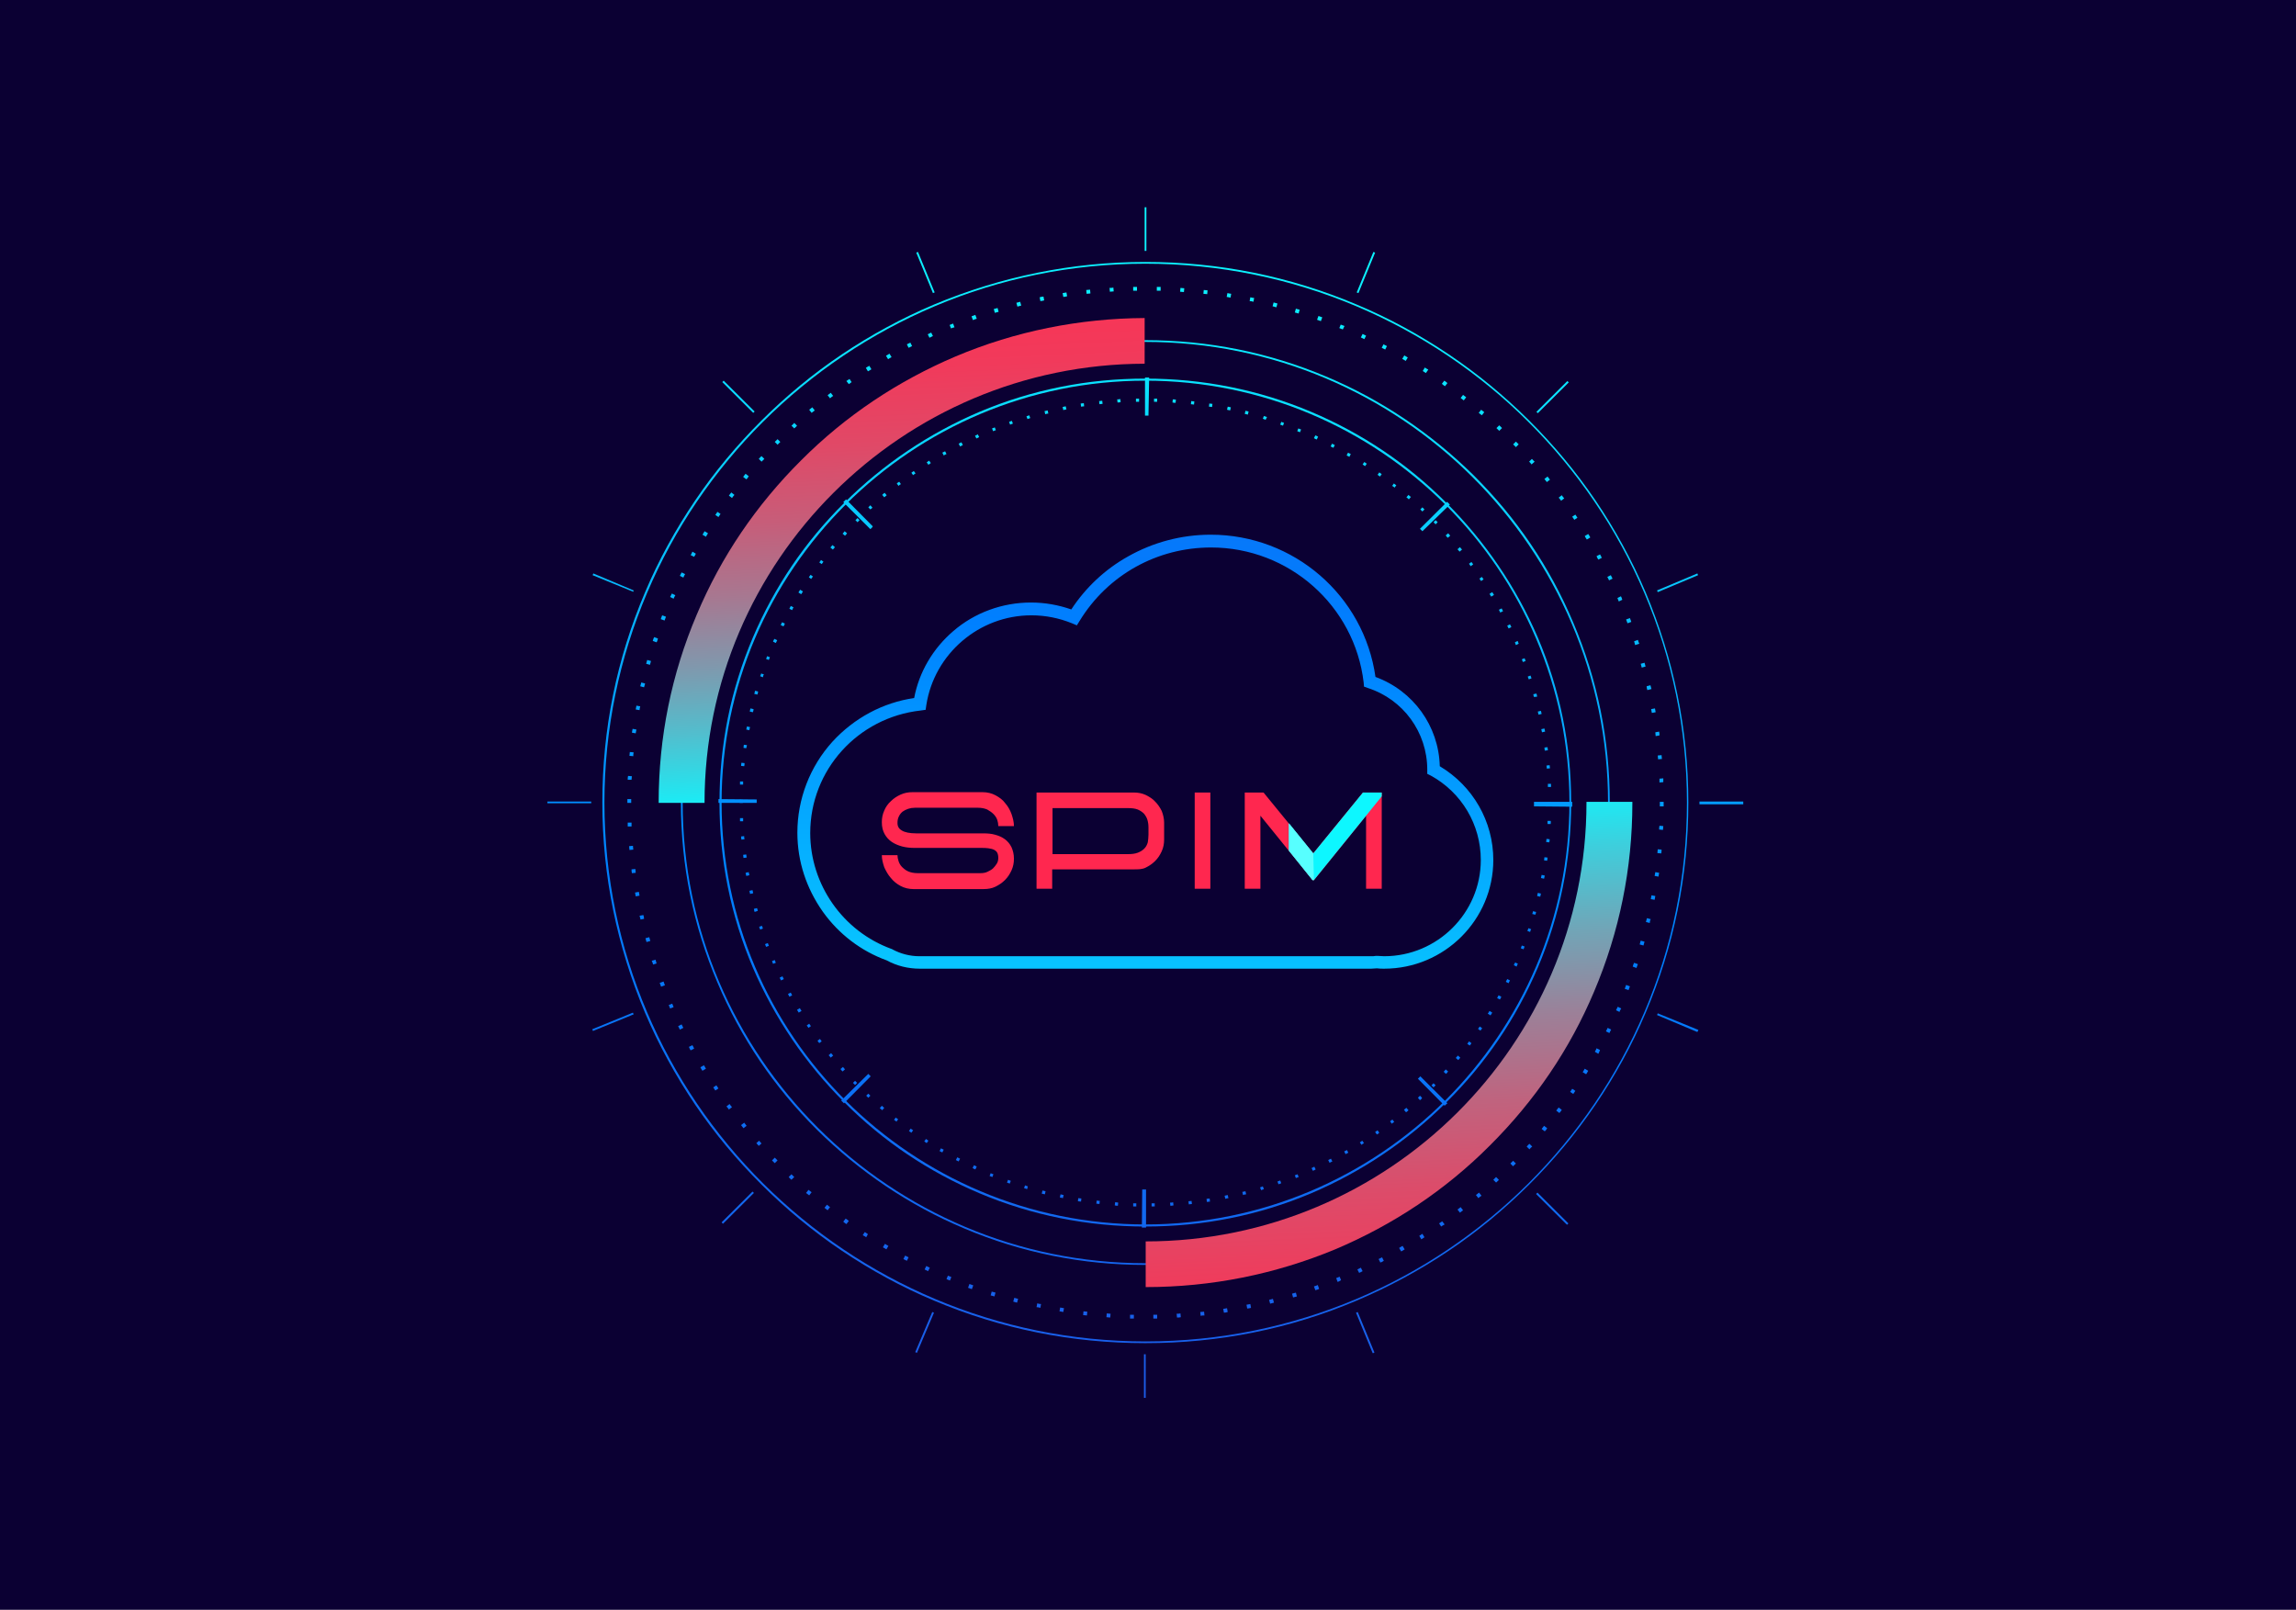 <svg width="432" height="303" viewBox="0 0 432 303" fill="none" xmlns="http://www.w3.org/2000/svg">
<rect width="432" height="302.88" fill="#0B0033"/>
<path d="M260.435 182.256C259.977 182.256 259.519 182.256 259.061 182.191C258.734 182.191 258.342 182.256 258.015 182.256H173.051C170.892 182.256 168.734 181.735 166.837 180.693C161.997 178.935 157.811 175.744 154.802 171.512C151.728 167.149 150.028 162.07 150.028 156.665C150.028 150.349 152.382 144.228 156.634 139.54C160.689 135.112 166.118 132.181 172.004 131.335C172.92 126.451 175.536 122.023 179.33 118.767C183.385 115.251 188.618 113.363 193.981 113.363C196.597 113.363 199.148 113.819 201.568 114.665C204.25 110.563 207.913 107.112 212.23 104.702C216.939 102.033 222.302 100.6 227.797 100.6C243.429 100.6 256.641 112.06 258.799 127.363C265.929 129.967 270.703 136.609 270.9 144.163C277.113 147.874 280.972 154.516 280.972 161.809C280.972 173.074 271.75 182.256 260.435 182.256ZM259.061 179.846H259.126C259.584 179.846 259.977 179.912 260.435 179.912C270.442 179.912 278.618 171.772 278.618 161.809C278.618 155.167 275.02 149.112 269.199 145.921L268.545 145.595V144.814C268.545 137.781 264.032 131.595 257.36 129.446L256.641 129.186L256.576 128.405C254.875 113.949 242.513 103.009 227.862 103.009C217.724 103.009 208.436 108.153 203.138 116.814L202.615 117.66L201.699 117.27C199.279 116.293 196.728 115.772 194.046 115.772C184.235 115.772 175.798 123 174.294 132.637L174.163 133.549L173.247 133.679C161.408 134.981 152.448 144.879 152.448 156.73C152.448 166.433 158.596 175.223 167.753 178.544H167.818L167.884 178.609C169.453 179.456 171.219 179.912 172.985 179.912H257.949C258.276 179.912 258.603 179.912 258.865 179.846H259.061Z" fill="url(#paint0_linear_4_3)"/>
<path d="M215.5 252.712C201.699 252.712 188.356 250.042 175.733 244.702C169.65 242.163 163.828 238.972 158.4 235.326C152.971 231.679 147.935 227.512 143.291 222.888C138.647 218.265 134.461 213.251 130.798 207.847C127.135 202.442 123.93 196.581 121.379 190.591C116.081 178.023 113.334 164.74 113.334 151C113.334 137.261 116.016 123.977 121.379 111.409C123.93 105.354 127.135 99.558 130.798 94.154C134.461 88.749 138.647 83.735 143.291 79.112C147.935 74.488 152.971 70.321 158.4 66.674C163.828 63.028 169.715 59.837 175.733 57.298C188.356 52.023 201.699 49.288 215.5 49.288C229.301 49.288 242.644 51.958 255.267 57.298C261.35 59.837 267.172 63.028 272.6 66.674C278.029 70.321 283.065 74.488 287.709 79.112C292.353 83.735 296.539 88.749 300.202 94.154C303.865 99.558 307.07 105.419 309.621 111.409C314.919 123.977 317.666 137.261 317.666 151C317.666 164.74 314.984 178.023 309.621 190.591C307.07 196.647 303.865 202.442 300.202 207.847C296.539 213.251 292.353 218.265 287.709 222.888C283.065 227.512 278.029 231.679 272.6 235.326C267.172 238.972 261.285 242.163 255.267 244.702C242.709 250.042 229.301 252.712 215.5 252.712ZM215.5 49.614C159.381 49.614 113.727 95.13 113.727 151C113.727 206.87 159.381 252.386 215.565 252.386C271.75 252.386 317.404 206.935 317.404 151C317.404 95.065 271.685 49.614 215.5 49.614Z" fill="url(#paint1_linear_4_3)"/>
<path d="M215.5 237.995C203.727 237.995 192.28 235.716 181.488 231.158C171.089 226.795 161.735 220.479 153.69 212.535C145.645 204.526 139.366 195.279 134.984 184.86C130.406 174.116 128.116 162.721 128.116 151C128.116 139.279 130.406 127.884 134.984 117.14C139.366 106.786 145.711 97.474 153.69 89.465C161.735 81.456 171.023 75.205 181.488 70.842C192.28 66.284 203.727 64.005 215.5 64.005C227.273 64.005 238.719 66.284 249.512 70.842C259.911 75.205 269.264 81.521 277.31 89.465C285.355 97.474 291.634 106.721 296.016 117.14C300.594 127.884 302.884 139.279 302.884 151C302.884 162.721 300.594 174.116 296.016 184.86C291.634 195.214 285.289 204.526 277.31 212.535C269.264 220.544 259.977 226.795 249.512 231.158C238.785 235.651 227.339 237.995 215.5 237.995ZM215.5 64.33C167.491 64.33 128.443 103.205 128.443 151C128.443 198.795 167.491 237.67 215.5 237.67C263.509 237.67 302.557 198.795 302.557 151C302.557 103.205 263.509 64.33 215.5 64.33Z" fill="url(#paint2_linear_4_3)"/>
<path d="M215.5 230.767C204.708 230.767 194.177 228.684 184.301 224.516C174.751 220.479 166.183 214.749 158.858 207.391C151.532 200.098 145.711 191.502 141.656 182.06C137.469 172.228 135.376 161.809 135.376 151C135.376 140.191 137.469 129.772 141.656 119.94C145.711 110.433 151.467 101.902 158.858 94.609C166.183 87.316 174.817 81.521 184.301 77.484C194.177 73.316 204.642 71.233 215.5 71.233C226.292 71.233 236.823 73.316 246.699 77.484C256.249 81.521 264.817 87.251 272.142 94.609C279.468 101.902 285.289 110.498 289.344 119.94C293.53 129.772 295.624 140.191 295.624 151C295.624 161.809 293.53 172.228 289.344 182.06C285.289 191.567 279.533 200.098 272.142 207.391C264.817 214.684 256.183 220.479 246.699 224.516C236.823 228.684 226.358 230.767 215.5 230.767ZM215.5 71.623C171.546 71.623 135.769 107.242 135.769 151C135.769 194.758 171.546 230.377 215.5 230.377C259.453 230.377 295.296 194.758 295.296 151C295.296 107.242 259.519 71.623 215.5 71.623Z" fill="url(#paint3_linear_4_3)"/>
<path d="M215.565 242.163V233.567C261.285 233.567 298.501 196.516 298.501 151V150.87H307.135V151.065C307.135 163.372 304.715 175.288 299.94 186.553C295.362 197.428 288.756 207.13 280.318 215.53C271.946 223.93 262.135 230.442 251.212 235.065C239.897 239.753 227.927 242.163 215.565 242.163ZM123.93 151.065V151C123.93 138.693 126.35 126.777 131.125 115.577C135.703 104.702 142.31 95 150.747 86.6C159.119 78.2 168.93 71.688 179.788 67.065C191.038 62.312 203.073 59.902 215.369 59.837V68.433C169.715 68.498 132.564 105.549 132.564 151V151.065H123.93Z" fill="url(#paint4_linear_4_3)"/>
<path d="M215.565 263H215.238V254.795H215.565V263ZM258.276 254.6L255.137 246.981C255.267 246.916 255.333 246.916 255.464 246.851L258.603 254.47C258.538 254.535 258.407 254.6 258.276 254.6ZM172.528 254.535C172.397 254.47 172.331 254.47 172.201 254.405L175.406 246.851C175.536 246.916 175.602 246.916 175.733 246.981L172.528 254.535ZM294.839 230.442L289.017 224.646C289.083 224.581 289.148 224.516 289.279 224.386L295.1 230.181C295.035 230.247 294.904 230.377 294.839 230.442ZM136.031 230.247L135.769 229.986L141.59 224.191L141.852 224.451L136.031 230.247ZM319.366 194.172L311.779 190.981C311.844 190.851 311.844 190.786 311.91 190.656L319.562 193.781C319.432 193.977 319.432 194.107 319.366 194.172ZM111.568 193.977C111.503 193.847 111.503 193.781 111.437 193.651L119.09 190.526C119.156 190.656 119.156 190.721 119.221 190.851L111.568 193.977ZM328 151.326H319.759C319.759 151.195 319.759 151.13 319.759 151V150.805H328V151C328 151.13 328 151.26 328 151.326ZM103 151.13V151.065V150.805H111.241V151.065V151.13H103ZM311.91 111.409C311.844 111.279 311.844 111.214 311.779 111.084L319.366 107.893C319.432 108.023 319.432 108.088 319.497 108.219L311.91 111.409ZM119.156 111.344L111.503 108.219C111.568 108.088 111.568 108.023 111.634 107.893L119.221 111.084L119.156 111.344ZM289.344 77.744C289.279 77.679 289.214 77.614 289.083 77.484L294.904 71.688C294.969 71.754 295.1 71.884 295.166 71.949L289.344 77.744ZM141.721 77.679L135.9 71.884C135.965 71.819 136.096 71.688 136.161 71.623L141.983 77.419C141.917 77.549 141.786 77.614 141.721 77.679ZM255.594 55.149C255.464 55.084 255.398 55.084 255.267 55.019L258.407 47.4C258.538 47.465 258.603 47.465 258.734 47.53L255.594 55.149ZM175.536 55.149L172.397 47.53C172.528 47.465 172.593 47.465 172.724 47.4L175.863 55.019C175.733 55.084 175.602 55.084 175.536 55.149ZM215.696 47.205H215.5H215.369V39H215.5H215.696V47.205Z" fill="url(#paint5_linear_4_3)"/>
<path d="M217.004 248.088V247.372C217.266 247.372 217.462 247.372 217.724 247.372V248.088C217.528 248.088 217.266 248.088 217.004 248.088ZM213.342 248.088C213.08 248.088 212.818 248.088 212.622 248.088V247.372C212.884 247.372 213.08 247.372 213.342 247.372V248.088ZM221.452 247.893L221.387 247.177C221.648 247.177 221.844 247.177 222.106 247.112L222.171 247.828C221.975 247.893 221.714 247.893 221.452 247.893ZM208.894 247.893C208.632 247.893 208.371 247.828 208.174 247.828L208.24 247.112C208.501 247.112 208.698 247.177 208.959 247.177L208.894 247.893ZM225.9 247.567L225.834 246.851C226.096 246.851 226.292 246.786 226.554 246.786L226.619 247.502C226.358 247.502 226.161 247.502 225.9 247.567ZM204.512 247.502C204.25 247.502 204.054 247.437 203.792 247.437L203.858 246.721C204.119 246.721 204.315 246.786 204.577 246.786L204.512 247.502ZM230.282 246.981L230.151 246.265C230.413 246.2 230.609 246.2 230.871 246.135L231.001 246.851C230.805 246.916 230.544 246.981 230.282 246.981ZM200.064 246.851C199.802 246.786 199.606 246.786 199.344 246.721L199.475 246.005C199.737 246.07 199.933 246.07 200.195 246.135L200.064 246.851ZM234.664 246.2L234.533 245.484C234.795 245.419 234.991 245.419 235.253 245.353L235.384 246.07C235.122 246.135 234.926 246.2 234.664 246.2ZM195.747 246.07C195.485 246.005 195.289 245.939 195.028 245.939L195.158 245.223C195.42 245.288 195.616 245.353 195.878 245.353L195.747 246.07ZM238.981 245.288L238.785 244.572C239.047 244.507 239.243 244.442 239.504 244.377L239.701 245.093C239.504 245.158 239.243 245.223 238.981 245.288ZM191.365 245.093C191.103 245.028 190.907 244.963 190.645 244.898L190.842 244.181C191.103 244.246 191.299 244.312 191.561 244.377L191.365 245.093ZM243.298 244.116L243.102 243.4C243.363 243.335 243.56 243.27 243.821 243.205L244.017 243.921C243.756 243.986 243.494 244.051 243.298 244.116ZM187.113 243.921C186.852 243.856 186.655 243.791 186.394 243.726L186.59 243.009C186.852 243.074 187.048 243.139 187.31 243.205L187.113 243.921ZM247.484 242.749L247.222 242.033C247.484 241.967 247.68 241.902 247.942 241.772L248.203 242.488C248.007 242.619 247.746 242.684 247.484 242.749ZM182.862 242.553C182.6 242.488 182.404 242.358 182.142 242.293L182.404 241.577C182.666 241.642 182.862 241.772 183.124 241.837L182.862 242.553ZM251.67 241.186L251.408 240.47C251.605 240.405 251.866 240.274 252.062 240.209L252.324 240.86C252.128 240.991 251.932 241.121 251.67 241.186ZM178.741 240.926C178.48 240.86 178.283 240.73 178.087 240.665L178.349 240.014C178.545 240.079 178.807 240.209 179.003 240.274L178.741 240.926ZM255.725 239.493L255.398 238.842C255.594 238.712 255.856 238.646 256.052 238.516L256.379 239.167C256.183 239.298 255.987 239.363 255.725 239.493ZM174.621 239.167C174.424 239.037 174.163 238.972 173.967 238.842L174.294 238.191C174.49 238.321 174.751 238.386 174.948 238.516L174.621 239.167ZM259.715 237.539L259.388 236.888C259.584 236.758 259.846 236.693 260.042 236.563L260.369 237.214C260.173 237.344 259.977 237.474 259.715 237.539ZM170.631 237.214C170.435 237.084 170.173 237.019 169.977 236.888L170.304 236.237C170.5 236.367 170.762 236.433 170.958 236.563L170.631 237.214ZM263.64 235.456L263.247 234.805C263.443 234.674 263.639 234.544 263.901 234.414L264.294 235.065C264.032 235.26 263.836 235.326 263.64 235.456ZM166.772 235.065C166.576 234.935 166.314 234.805 166.118 234.674L166.51 234.023C166.706 234.153 166.903 234.284 167.164 234.414L166.772 235.065ZM267.433 233.177L267.041 232.526C267.237 232.395 267.433 232.265 267.629 232.135L268.022 232.786C267.826 232.916 267.629 233.046 267.433 233.177ZM162.978 232.786C162.782 232.656 162.586 232.526 162.324 232.395L162.717 231.809C162.913 231.939 163.109 232.07 163.305 232.2L162.978 232.786ZM271.161 230.767L270.769 230.181C270.965 230.051 271.161 229.921 271.358 229.791L271.815 230.377C271.554 230.507 271.358 230.637 271.161 230.767ZM159.25 230.312C159.054 230.181 158.858 230.051 158.661 229.856L159.119 229.27C159.315 229.4 159.512 229.53 159.708 229.726L159.25 230.312ZM274.693 228.163L274.235 227.577C274.432 227.446 274.628 227.251 274.824 227.121L275.282 227.707C275.086 227.837 274.889 228.033 274.693 228.163ZM155.718 227.707C155.522 227.577 155.326 227.381 155.129 227.251L155.587 226.665C155.783 226.795 155.98 226.991 156.176 227.121L155.718 227.707ZM278.16 225.428L277.702 224.842C277.898 224.712 278.094 224.516 278.291 224.386L278.749 224.972C278.552 225.102 278.356 225.232 278.16 225.428ZM152.251 224.907C152.055 224.777 151.859 224.581 151.663 224.451L152.121 223.865C152.317 223.995 152.513 224.191 152.709 224.321L152.251 224.907ZM281.496 222.498L280.972 221.977C281.169 221.781 281.299 221.651 281.496 221.456L282.019 221.977C281.888 222.172 281.692 222.302 281.496 222.498ZM148.916 221.977C148.719 221.781 148.523 221.651 148.392 221.456L148.916 220.935C149.112 221.13 149.243 221.26 149.439 221.456L148.916 221.977ZM284.701 219.437L284.177 218.916C284.374 218.721 284.504 218.591 284.701 218.395L285.224 218.916C285.028 219.046 284.897 219.242 284.701 219.437ZM145.776 218.851C145.58 218.656 145.449 218.526 145.253 218.33L145.776 217.809C145.972 218.005 146.103 218.135 146.299 218.33L145.776 218.851ZM287.775 216.246L287.251 215.726C287.448 215.53 287.578 215.335 287.775 215.205L288.298 215.726C288.102 215.856 287.905 216.051 287.775 216.246ZM142.767 215.595C142.571 215.4 142.44 215.205 142.31 215.074L142.833 214.619C142.964 214.814 143.16 215.009 143.291 215.139L142.767 215.595ZM290.653 212.86L290.064 212.405C290.195 212.209 290.391 212.014 290.522 211.819L291.11 212.274C290.98 212.535 290.849 212.665 290.653 212.86ZM139.89 212.274C139.759 212.079 139.562 211.884 139.432 211.688L140.02 211.232C140.151 211.428 140.347 211.623 140.478 211.819L139.89 212.274ZM293.4 209.409L292.811 208.953C292.942 208.758 293.138 208.563 293.269 208.367L293.858 208.823C293.727 209.019 293.596 209.214 293.4 209.409ZM137.142 208.758C137.012 208.563 136.881 208.367 136.685 208.172L137.273 207.716C137.404 207.912 137.535 208.107 137.731 208.302L137.142 208.758ZM296.016 205.828L295.427 205.437C295.558 205.242 295.689 205.046 295.82 204.851L296.408 205.242C296.278 205.437 296.147 205.632 296.016 205.828ZM134.592 205.177C134.461 204.981 134.33 204.786 134.199 204.591L134.788 204.2C134.919 204.395 135.049 204.591 135.18 204.786L134.592 205.177ZM298.436 202.116L297.782 201.726C297.913 201.53 298.044 201.335 298.174 201.074L298.828 201.465C298.698 201.726 298.567 201.921 298.436 202.116ZM132.172 201.465C132.041 201.27 131.91 201.074 131.779 200.814L132.433 200.423C132.564 200.619 132.695 200.814 132.826 201.074L132.172 201.465ZM300.725 198.274L300.071 197.884C300.202 197.688 300.333 197.428 300.398 197.232L301.052 197.558C300.922 197.884 300.856 198.079 300.725 198.274ZM129.948 197.623C129.817 197.428 129.686 197.167 129.621 196.972L130.275 196.646C130.406 196.842 130.536 197.102 130.602 197.298L129.948 197.623ZM302.818 194.367L302.164 194.042C302.295 193.846 302.36 193.586 302.491 193.391L303.145 193.716C303.014 193.977 302.884 194.172 302.818 194.367ZM127.92 193.716C127.789 193.521 127.724 193.26 127.593 193.065L128.247 192.739C128.378 192.935 128.443 193.195 128.574 193.391L127.92 193.716ZM304.715 190.395L304.061 190.07C304.192 189.874 304.257 189.614 304.388 189.419L305.042 189.744C304.911 189.939 304.781 190.135 304.715 190.395ZM126.089 189.744C126.023 189.549 125.892 189.288 125.827 189.093L126.481 188.832C126.547 189.028 126.677 189.288 126.743 189.484L126.089 189.744ZM306.416 186.293L305.696 186.033C305.762 185.837 305.892 185.577 305.958 185.316L306.677 185.577C306.612 185.837 306.481 186.033 306.416 186.293ZM124.388 185.642C124.323 185.381 124.192 185.186 124.126 184.926L124.846 184.665C124.911 184.926 125.042 185.121 125.108 185.381L124.388 185.642ZM307.92 182.126L307.201 181.865C307.266 181.605 307.331 181.409 307.462 181.149L308.182 181.409C308.051 181.67 307.985 181.865 307.92 182.126ZM122.884 181.474C122.818 181.214 122.753 181.019 122.622 180.758L123.342 180.563C123.407 180.823 123.472 181.019 123.538 181.279L122.884 181.474ZM309.228 177.893L308.509 177.698C308.574 177.437 308.639 177.242 308.705 176.981L309.424 177.177C309.359 177.437 309.294 177.698 309.228 177.893ZM121.641 177.242C121.576 176.981 121.51 176.786 121.445 176.526L122.164 176.33C122.23 176.591 122.295 176.786 122.36 177.046L121.641 177.242ZM310.406 173.66L309.686 173.465C309.751 173.205 309.817 173.009 309.882 172.749L310.602 172.944C310.471 173.139 310.406 173.4 310.406 173.66ZM120.529 173.009C120.464 172.749 120.398 172.553 120.333 172.293L121.052 172.163C121.118 172.423 121.183 172.619 121.183 172.879L120.529 173.009ZM311.321 169.298L310.602 169.167C310.667 168.907 310.667 168.712 310.733 168.451L311.452 168.581C311.387 168.842 311.387 169.102 311.321 169.298ZM119.613 168.646C119.548 168.386 119.548 168.191 119.483 167.93L120.202 167.8C120.267 168.06 120.267 168.256 120.333 168.516L119.613 168.646ZM312.041 164.935L311.321 164.805C311.387 164.544 311.387 164.349 311.452 164.088L312.172 164.219C312.106 164.479 312.106 164.739 312.041 164.935ZM118.894 164.284C118.828 164.023 118.828 163.828 118.828 163.567L119.548 163.502C119.548 163.763 119.613 163.958 119.613 164.219L118.894 164.284ZM312.564 160.572L311.844 160.507C311.844 160.246 311.91 160.051 311.91 159.791L312.629 159.856C312.629 160.051 312.629 160.312 312.564 160.572ZM118.436 159.921C118.436 159.66 118.371 159.4 118.371 159.205L119.09 159.139C119.09 159.4 119.156 159.595 119.156 159.856L118.436 159.921ZM312.891 156.144L312.172 156.079C312.172 155.819 312.171 155.623 312.237 155.363L312.956 155.428C312.956 155.688 312.891 155.884 312.891 156.144ZM118.109 155.493C118.109 155.233 118.109 154.972 118.109 154.777H118.828C118.828 155.037 118.828 155.233 118.828 155.493H118.109ZM313.022 151.716H312.302C312.302 151.456 312.302 151.26 312.302 151V150.87H313.022V151C313.022 151.26 313.022 151.521 313.022 151.716ZM118.763 151.065H118.044V151C118.044 150.805 118.044 150.544 118.044 150.349H118.763C118.763 150.544 118.763 150.805 118.763 151.065ZM312.237 147.223C312.237 146.963 312.237 146.767 312.237 146.507L312.956 146.442C312.956 146.702 312.956 146.963 312.956 147.158L312.237 147.223ZM118.828 146.702H118.109C118.109 146.442 118.109 146.181 118.174 145.986L118.894 146.051C118.894 146.181 118.828 146.442 118.828 146.702ZM311.975 142.86C311.975 142.6 311.91 142.405 311.91 142.144L312.629 142.079C312.629 142.339 312.695 142.6 312.695 142.795L311.975 142.86ZM119.156 142.274L118.436 142.209C118.436 141.949 118.501 141.688 118.501 141.493L119.221 141.558C119.156 141.819 119.156 142.079 119.156 142.274ZM311.517 138.498C311.517 138.237 311.452 138.042 311.452 137.781L312.172 137.651C312.237 137.912 312.237 138.107 312.237 138.367L311.517 138.498ZM119.613 137.977L118.894 137.846C118.959 137.586 118.959 137.391 119.025 137.13L119.744 137.26C119.679 137.456 119.679 137.716 119.613 137.977ZM310.798 134.135C310.733 133.874 310.733 133.679 310.667 133.419L311.387 133.288C311.452 133.549 311.452 133.744 311.517 134.005L310.798 134.135ZM120.333 133.614L119.613 133.484C119.679 133.223 119.679 133.028 119.744 132.767L120.464 132.898C120.398 133.158 120.333 133.353 120.333 133.614ZM309.948 129.837C309.882 129.577 309.817 129.381 309.817 129.121L310.536 128.926C310.602 129.186 310.667 129.381 310.733 129.642L309.948 129.837ZM121.183 129.316L120.464 129.121C120.529 128.86 120.594 128.665 120.66 128.405L121.379 128.6C121.314 128.86 121.249 129.056 121.183 129.316ZM308.901 125.605C308.836 125.344 308.77 125.149 308.705 124.888L309.424 124.693C309.49 124.953 309.555 125.149 309.621 125.409L308.901 125.605ZM122.295 125.084L121.576 124.888C121.641 124.628 121.706 124.433 121.772 124.172L122.491 124.367C122.426 124.628 122.36 124.823 122.295 125.084ZM307.658 121.372C307.593 121.112 307.528 120.916 307.462 120.656L308.182 120.395C308.247 120.656 308.312 120.851 308.443 121.112L307.658 121.372ZM123.538 120.851L122.818 120.591C122.884 120.33 122.949 120.135 123.08 119.874L123.799 120.135C123.734 120.395 123.669 120.656 123.538 120.851ZM306.219 117.27C306.154 117.009 306.023 116.814 305.958 116.553L306.677 116.293C306.743 116.553 306.874 116.749 306.939 117.009L306.219 117.27ZM125.042 116.749L124.323 116.488C124.388 116.228 124.519 116.032 124.584 115.772L125.304 116.033C125.238 116.293 125.108 116.488 125.042 116.749ZM304.584 113.167C304.519 112.972 304.388 112.712 304.323 112.516L304.977 112.191C305.108 112.386 305.173 112.646 305.238 112.842L304.584 113.167ZM126.743 112.646L126.089 112.321C126.219 112.126 126.285 111.865 126.416 111.67L127.07 111.995C126.939 112.191 126.808 112.451 126.743 112.646ZM302.753 109.195C302.622 109 302.557 108.739 302.426 108.544L303.08 108.219C303.211 108.414 303.276 108.674 303.407 108.87L302.753 109.195ZM128.574 108.674L127.92 108.349C128.051 108.153 128.116 107.893 128.247 107.698L128.901 108.023C128.77 108.219 128.705 108.414 128.574 108.674ZM300.725 105.288C300.594 105.093 300.464 104.833 300.398 104.637L301.052 104.312C301.183 104.507 301.314 104.767 301.379 104.963L300.725 105.288ZM130.602 104.767L129.948 104.442C130.078 104.246 130.209 103.986 130.275 103.791L130.929 104.181C130.863 104.312 130.733 104.572 130.602 104.767ZM298.567 101.512C298.436 101.316 298.305 101.121 298.174 100.86L298.828 100.47C298.959 100.665 299.09 100.86 299.221 101.121L298.567 101.512ZM132.826 100.991L132.172 100.6C132.302 100.405 132.433 100.209 132.564 99.949L133.218 100.339C133.087 100.535 132.956 100.73 132.826 100.991ZM296.212 97.8C296.081 97.605 295.951 97.409 295.82 97.214L296.408 96.823C296.539 97.019 296.67 97.214 296.801 97.409L296.212 97.8ZM135.18 97.279L134.592 96.888C134.722 96.693 134.853 96.498 134.984 96.302L135.573 96.693C135.442 96.888 135.311 97.084 135.18 97.279ZM293.727 94.219C293.596 94.023 293.465 93.828 293.269 93.632L293.858 93.177C293.988 93.372 294.119 93.567 294.315 93.763L293.727 94.219ZM137.731 93.698L137.142 93.242C137.273 93.046 137.469 92.851 137.6 92.656L138.189 93.112C137.993 93.307 137.862 93.502 137.731 93.698ZM291.045 90.702C290.914 90.507 290.718 90.312 290.587 90.116L291.176 89.66C291.307 89.856 291.503 90.051 291.634 90.246L291.045 90.702ZM140.413 90.181L139.824 89.725C139.955 89.53 140.151 89.335 140.282 89.139L140.871 89.595C140.74 89.856 140.609 90.051 140.413 90.181ZM288.167 87.381C288.036 87.186 287.84 86.991 287.709 86.86L288.233 86.34C288.429 86.535 288.56 86.73 288.756 86.86L288.167 87.381ZM143.291 86.86L142.767 86.34C142.964 86.144 143.094 85.949 143.291 85.819L143.814 86.34C143.618 86.535 143.487 86.665 143.291 86.86ZM285.224 84.126C285.028 83.93 284.897 83.8 284.701 83.605L285.224 83.084C285.42 83.279 285.551 83.409 285.747 83.605L285.224 84.126ZM146.299 83.67L145.776 83.149C145.972 82.953 146.103 82.823 146.299 82.628L146.823 83.149C146.626 83.344 146.496 83.474 146.299 83.67ZM282.084 81.065C281.888 80.87 281.757 80.74 281.561 80.544L282.084 80.023C282.281 80.219 282.477 80.349 282.608 80.544L282.084 81.065ZM149.439 80.609L148.916 80.088C149.112 79.893 149.308 79.763 149.439 79.567L149.962 80.088C149.831 80.284 149.635 80.414 149.439 80.609ZM278.814 78.135C278.618 78.005 278.421 77.809 278.225 77.679L278.683 77.093C278.879 77.223 279.076 77.418 279.272 77.549L278.814 78.135ZM152.709 77.679L152.251 77.093C152.448 76.963 152.644 76.767 152.84 76.637L153.298 77.223C153.102 77.353 152.905 77.549 152.709 77.679ZM275.413 75.335C275.217 75.205 275.02 75.009 274.824 74.879L275.282 74.293C275.478 74.423 275.674 74.618 275.871 74.749L275.413 75.335ZM156.176 74.944L155.718 74.358C155.914 74.228 156.11 74.032 156.307 73.902L156.765 74.488C156.568 74.618 156.372 74.749 156.176 74.944ZM271.881 72.665C271.685 72.535 271.488 72.405 271.292 72.209L271.75 71.623C271.946 71.753 272.142 71.884 272.339 72.079L271.881 72.665ZM159.708 72.274L159.25 71.688C159.446 71.558 159.642 71.428 159.839 71.298L160.231 71.884C160.1 72.014 159.904 72.144 159.708 72.274ZM268.283 70.191C268.087 70.06 267.891 69.93 267.695 69.8L268.087 69.149C268.283 69.279 268.48 69.409 268.741 69.54L268.283 70.191ZM163.305 69.865L162.913 69.214C163.109 69.084 163.305 68.953 163.567 68.823L163.959 69.474C163.763 69.605 163.567 69.735 163.305 69.865ZM264.49 67.912C264.294 67.781 264.097 67.651 263.836 67.521L264.228 66.87C264.424 67 264.686 67.13 264.882 67.26L264.49 67.912ZM167.099 67.586L166.706 66.935C166.903 66.805 167.164 66.674 167.36 66.544L167.753 67.195C167.491 67.326 167.295 67.456 167.099 67.586ZM260.631 65.763C260.435 65.632 260.173 65.567 259.977 65.437L260.304 64.786C260.5 64.916 260.762 64.981 260.958 65.112L260.631 65.763ZM170.958 65.437L170.631 64.786C170.827 64.656 171.089 64.591 171.285 64.46L171.612 65.112C171.35 65.242 171.154 65.372 170.958 65.437ZM256.706 63.809C256.51 63.679 256.249 63.614 256.052 63.484L256.379 62.833C256.576 62.963 256.837 63.028 257.033 63.158L256.706 63.809ZM174.882 63.549L174.555 62.898C174.751 62.767 175.013 62.702 175.209 62.572L175.536 63.223C175.34 63.353 175.078 63.419 174.882 63.549ZM252.651 61.986C252.455 61.921 252.193 61.791 251.997 61.725L252.259 61.074C252.52 61.139 252.717 61.27 252.978 61.335L252.651 61.986ZM178.937 61.791L178.676 61.139C178.872 61.074 179.134 60.944 179.33 60.879L179.592 61.595C179.395 61.595 179.134 61.725 178.937 61.791ZM248.53 60.423C248.269 60.358 248.073 60.228 247.811 60.163L248.073 59.446C248.334 59.512 248.531 59.642 248.792 59.707L248.53 60.423ZM183.058 60.228L182.796 59.512C183.058 59.447 183.254 59.316 183.516 59.251L183.778 59.967C183.516 60.032 183.254 60.163 183.058 60.228ZM244.344 58.991C244.083 58.925 243.887 58.86 243.625 58.795L243.821 58.079C244.083 58.144 244.279 58.209 244.541 58.274L244.344 58.991ZM187.179 58.86L186.983 58.144C187.244 58.079 187.44 58.014 187.702 57.949L187.898 58.665C187.702 58.73 187.44 58.795 187.179 58.86ZM240.158 57.819C239.897 57.753 239.701 57.688 239.439 57.623L239.635 56.907C239.897 56.972 240.093 57.037 240.355 57.102L240.158 57.819ZM191.43 57.688L191.234 56.972C191.496 56.907 191.692 56.842 191.953 56.777L192.15 57.493C191.953 57.558 191.692 57.623 191.43 57.688ZM235.842 56.777C235.58 56.712 235.384 56.647 235.122 56.647L235.253 55.93C235.515 55.995 235.711 56.06 235.972 56.06L235.842 56.777ZM195.747 56.647L195.616 55.93C195.878 55.865 196.074 55.8 196.336 55.8L196.467 56.516C196.205 56.581 196.009 56.647 195.747 56.647ZM231.525 55.995C231.263 55.93 231.067 55.93 230.805 55.865L230.936 55.149C231.198 55.214 231.394 55.214 231.655 55.279L231.525 55.995ZM200.064 55.865L199.933 55.149C200.195 55.084 200.391 55.084 200.653 55.019L200.783 55.735C200.587 55.8 200.326 55.865 200.064 55.865ZM227.142 55.344C226.881 55.344 226.685 55.279 226.423 55.279L226.488 54.563C226.75 54.563 226.946 54.628 227.208 54.628L227.142 55.344ZM204.446 55.279L204.381 54.563C204.642 54.563 204.839 54.498 205.1 54.498L205.166 55.214C204.904 55.214 204.708 55.279 204.446 55.279ZM222.76 54.953C222.499 54.953 222.302 54.888 222.041 54.888L222.106 54.172C222.368 54.172 222.629 54.237 222.826 54.237L222.76 54.953ZM208.828 54.888L208.763 54.172C209.025 54.172 209.286 54.172 209.483 54.107L209.548 54.823C209.286 54.823 209.09 54.888 208.828 54.888ZM218.378 54.693C218.116 54.693 217.92 54.693 217.658 54.693V53.977C217.92 53.977 218.182 53.977 218.378 53.977V54.693ZM213.211 54.693V53.977C213.472 53.977 213.734 53.977 213.93 53.977V54.693C213.734 54.693 213.472 54.693 213.211 54.693Z" fill="url(#paint6_linear_4_3)"/>
<path d="M216.677 226.991V226.405C216.874 226.405 217.07 226.405 217.266 226.405V226.991C217.07 226.991 216.874 226.991 216.677 226.991ZM213.799 226.991C213.603 226.991 213.407 226.991 213.211 226.991V226.405C213.407 226.405 213.603 226.405 213.799 226.405V226.991ZM220.209 226.86L220.144 226.274C220.34 226.274 220.536 226.274 220.733 226.209L220.798 226.795C220.536 226.86 220.34 226.86 220.209 226.86ZM210.333 226.86C210.137 226.86 209.94 226.86 209.744 226.795L209.81 226.209C210.006 226.209 210.202 226.209 210.398 226.274L210.333 226.86ZM223.676 226.6L223.61 226.014C223.807 226.014 224.003 225.949 224.199 225.949L224.265 226.535C224.003 226.535 223.807 226.6 223.676 226.6ZM206.866 226.535C206.67 226.535 206.474 226.47 206.278 226.47L206.343 225.884C206.539 225.884 206.735 225.949 206.932 225.949L206.866 226.535ZM227.077 226.144L227.012 225.558C227.208 225.558 227.404 225.493 227.6 225.493L227.666 226.079C227.469 226.079 227.273 226.144 227.077 226.144ZM203.4 226.079C203.203 226.079 203.007 226.014 202.811 226.014L202.876 225.428C203.073 225.428 203.269 225.493 203.465 225.493L203.4 226.079ZM230.544 225.558L230.413 224.972C230.609 224.907 230.805 224.907 231.001 224.842L231.132 225.428C230.871 225.493 230.674 225.493 230.544 225.558ZM199.999 225.428C199.802 225.363 199.606 225.363 199.41 225.298L199.541 224.712C199.737 224.777 199.933 224.777 200.129 224.842L199.999 225.428ZM233.879 224.842L233.749 224.256C233.945 224.191 234.141 224.191 234.337 224.126L234.468 224.712C234.272 224.712 234.076 224.777 233.879 224.842ZM196.597 224.712C196.401 224.646 196.205 224.646 196.009 224.581L196.14 223.995C196.336 224.06 196.532 224.06 196.728 224.126L196.597 224.712ZM237.281 223.93L237.084 223.409C237.28 223.344 237.477 223.279 237.608 223.214L237.804 223.735C237.608 223.8 237.477 223.865 237.281 223.93ZM193.262 223.735C193.065 223.67 192.869 223.605 192.673 223.54L192.869 223.019C193.065 223.084 193.262 223.149 193.392 223.214L193.262 223.735ZM240.551 222.823L240.355 222.302C240.551 222.237 240.747 222.172 240.878 222.107L241.074 222.628C240.943 222.693 240.747 222.758 240.551 222.823ZM189.991 222.693C189.795 222.628 189.599 222.563 189.468 222.498L189.664 221.977C189.86 222.042 190.057 222.107 190.188 222.172L189.991 222.693ZM243.821 221.651L243.625 221.13C243.821 221.065 243.952 221 244.148 220.935L244.344 221.456C244.214 221.521 244.017 221.586 243.821 221.651ZM186.721 221.456C186.525 221.391 186.394 221.326 186.198 221.26L186.394 220.739C186.59 220.805 186.721 220.87 186.917 220.935L186.721 221.456ZM247.026 220.284L246.765 219.763C246.961 219.698 247.092 219.633 247.288 219.502L247.549 220.023C247.353 220.153 247.222 220.219 247.026 220.284ZM183.516 220.023C183.32 219.958 183.189 219.893 182.993 219.763L183.254 219.242C183.451 219.307 183.581 219.372 183.778 219.502L183.516 220.023ZM250.166 218.786L249.904 218.265C250.1 218.2 250.231 218.07 250.427 218.005L250.689 218.526C250.493 218.591 250.296 218.721 250.166 218.786ZM180.376 218.526C180.18 218.46 180.049 218.33 179.853 218.265L180.115 217.744C180.311 217.809 180.442 217.939 180.638 218.005L180.376 218.526ZM253.174 217.158L252.913 216.637C253.109 216.572 253.24 216.442 253.436 216.377L253.698 216.898C253.501 216.963 253.371 217.028 253.174 217.158ZM177.302 216.833C177.106 216.767 176.975 216.637 176.779 216.572L177.041 216.051C177.237 216.116 177.368 216.246 177.564 216.312L177.302 216.833ZM256.183 215.4L255.856 214.944C255.987 214.814 256.183 214.749 256.314 214.619L256.641 215.074C256.51 215.14 256.314 215.27 256.183 215.4ZM174.359 215.074C174.228 214.944 174.032 214.879 173.901 214.749L174.228 214.293C174.359 214.423 174.555 214.488 174.686 214.619L174.359 215.074ZM259.061 213.446L258.734 212.991C258.865 212.86 259.061 212.795 259.192 212.665L259.519 213.121C259.388 213.251 259.257 213.381 259.061 213.446ZM171.481 213.121C171.35 212.991 171.154 212.926 171.023 212.795L171.35 212.339C171.481 212.47 171.677 212.535 171.808 212.665L171.481 213.121ZM261.874 211.428L261.546 210.972C261.677 210.842 261.874 210.712 262.004 210.646L262.331 211.102C262.201 211.167 262.004 211.298 261.874 211.428ZM168.669 211.037C168.538 210.907 168.342 210.777 168.211 210.712L168.538 210.256C168.669 210.386 168.865 210.516 168.996 210.581L168.669 211.037ZM264.555 209.279L264.163 208.823C264.294 208.693 264.424 208.563 264.621 208.433L265.013 208.888C264.882 209.019 264.751 209.149 264.555 209.279ZM165.987 208.888C165.856 208.758 165.725 208.628 165.529 208.498L165.921 208.042C166.052 208.172 166.183 208.302 166.379 208.433L165.987 208.888ZM267.171 207L266.779 206.544C266.91 206.414 267.041 206.284 267.171 206.153L267.564 206.544C267.499 206.74 267.368 206.87 267.171 207ZM163.371 206.544C163.24 206.414 163.109 206.284 162.978 206.153L163.371 205.763C163.501 205.893 163.632 206.023 163.763 206.153L163.371 206.544ZM269.722 204.591L269.33 204.2C269.461 204.07 269.592 203.939 269.722 203.809L270.115 204.2C269.984 204.33 269.853 204.46 269.722 204.591ZM160.885 204.135C160.754 204.005 160.624 203.874 160.493 203.744L160.885 203.353C161.016 203.484 161.147 203.614 161.278 203.744L160.885 204.135ZM272.077 202.051L271.619 201.66C271.75 201.53 271.881 201.4 272.012 201.205L272.469 201.595C272.339 201.791 272.208 201.921 272.077 202.051ZM158.531 201.595C158.4 201.465 158.269 201.335 158.138 201.139L158.596 200.749C158.727 200.879 158.858 201.009 158.988 201.205L158.531 201.595ZM274.366 199.446L273.908 199.056C274.039 198.926 274.17 198.73 274.301 198.6L274.759 198.991C274.628 199.186 274.497 199.316 274.366 199.446ZM156.307 198.991C156.176 198.86 156.045 198.665 155.914 198.535L156.372 198.144C156.503 198.274 156.634 198.47 156.765 198.6L156.307 198.991ZM276.525 196.712L276.067 196.386C276.198 196.256 276.328 196.06 276.394 195.93L276.852 196.256C276.786 196.451 276.656 196.581 276.525 196.712ZM154.148 196.256C154.017 196.126 153.887 195.93 153.821 195.8L154.279 195.474C154.41 195.605 154.475 195.8 154.606 195.93L154.148 196.256ZM278.552 193.912L278.094 193.586C278.225 193.456 278.291 193.26 278.421 193.13L278.879 193.456C278.749 193.586 278.683 193.781 278.552 193.912ZM152.121 193.391C151.99 193.26 151.924 193.065 151.794 192.935L152.251 192.609C152.382 192.74 152.448 192.935 152.578 193.065L152.121 193.391ZM280.449 191.046L279.926 190.721C280.057 190.591 280.122 190.395 280.253 190.2L280.776 190.526C280.645 190.721 280.58 190.851 280.449 191.046ZM150.289 190.526C150.158 190.33 150.093 190.2 149.962 190.005L150.485 189.679C150.616 189.874 150.682 190.005 150.812 190.2L150.289 190.526ZM282.215 188.051L281.692 187.791C281.757 187.595 281.888 187.465 281.953 187.27L282.477 187.53C282.411 187.726 282.346 187.856 282.215 188.051ZM148.523 187.53C148.458 187.335 148.327 187.205 148.262 187.009L148.785 186.749C148.85 186.944 148.981 187.074 149.047 187.27L148.523 187.53ZM283.85 184.991L283.327 184.73C283.392 184.535 283.523 184.405 283.589 184.209L284.112 184.47C284.047 184.6 283.916 184.795 283.85 184.991ZM146.953 184.47C146.888 184.274 146.757 184.144 146.692 183.949L147.215 183.688C147.281 183.884 147.411 184.014 147.477 184.209L146.953 184.47ZM285.355 181.865L284.831 181.605C284.897 181.409 284.962 181.279 285.093 181.084L285.616 181.344C285.485 181.474 285.42 181.67 285.355 181.865ZM145.449 181.344C145.384 181.149 145.318 181.019 145.253 180.823L145.776 180.628C145.842 180.823 145.907 180.953 145.972 181.149L145.449 181.344ZM286.663 178.609L286.14 178.414C286.205 178.219 286.27 178.088 286.336 177.893L286.859 178.088C286.794 178.284 286.728 178.479 286.663 178.609ZM144.141 178.153C144.076 177.958 144.01 177.763 143.945 177.633L144.468 177.437C144.533 177.633 144.599 177.763 144.664 177.958L144.141 178.153ZM287.905 175.353L287.382 175.158C287.448 174.963 287.513 174.767 287.578 174.637L288.102 174.833C287.971 175.028 287.905 175.223 287.905 175.353ZM143.029 174.898C142.964 174.702 142.898 174.507 142.833 174.377L143.356 174.181C143.421 174.377 143.487 174.572 143.552 174.702L143.029 174.898ZM288.887 172.098L288.298 171.967C288.363 171.772 288.429 171.577 288.429 171.446L289.017 171.577C289.017 171.707 288.952 171.902 288.887 172.098ZM141.983 171.577C141.917 171.381 141.852 171.186 141.852 170.991L142.44 170.86C142.506 171.056 142.571 171.251 142.571 171.381L141.983 171.577ZM289.802 168.712L289.214 168.581C289.279 168.386 289.279 168.191 289.344 167.995L289.933 168.126C289.868 168.321 289.868 168.516 289.802 168.712ZM141.132 168.191C141.067 167.995 141.067 167.8 141.001 167.605L141.59 167.474C141.655 167.67 141.656 167.865 141.721 168.06L141.132 168.191ZM290.522 165.326L289.933 165.195C289.999 165 289.999 164.805 290.064 164.609L290.653 164.739C290.587 164.935 290.587 165.13 290.522 165.326ZM140.413 164.805C140.347 164.609 140.347 164.414 140.282 164.219L140.871 164.088C140.936 164.284 140.936 164.479 141.001 164.674L140.413 164.805ZM291.11 161.94L290.522 161.874C290.522 161.679 290.587 161.484 290.587 161.288L291.176 161.353C291.176 161.549 291.11 161.744 291.11 161.94ZM139.89 161.419C139.89 161.223 139.824 161.028 139.824 160.833L140.413 160.767C140.413 160.963 140.478 161.158 140.478 161.353L139.89 161.419ZM291.503 158.488L290.914 158.423C290.914 158.228 290.98 158.033 290.98 157.837L291.568 157.902C291.568 158.098 291.568 158.293 291.503 158.488ZM139.497 157.967C139.497 157.772 139.432 157.577 139.432 157.381L140.02 157.316C140.02 157.512 140.02 157.707 140.086 157.902L139.497 157.967ZM291.765 155.037H291.176C291.176 154.842 291.176 154.646 291.176 154.451H291.765C291.83 154.646 291.765 154.842 291.765 155.037ZM139.235 154.516C139.235 154.321 139.235 154.126 139.235 153.93H139.824C139.824 154.126 139.824 154.321 139.824 154.516H139.235ZM291.895 151.586H291.307C291.307 151.391 291.307 151.195 291.307 151V150.935H291.895V151C291.895 151.195 291.895 151.391 291.895 151.586ZM139.759 151.065H139.17V151C139.17 150.805 139.17 150.674 139.17 150.479H139.759C139.759 150.674 139.759 150.805 139.759 151.065ZM291.241 148.07C291.241 147.874 291.241 147.679 291.241 147.484H291.83C291.83 147.679 291.83 147.874 291.83 148.07H291.241ZM139.824 147.614H139.235C139.235 147.419 139.235 147.223 139.235 147.028H139.824C139.824 147.223 139.824 147.419 139.824 147.614ZM291.045 144.619C291.045 144.423 290.98 144.228 290.98 144.033L291.568 143.967C291.568 144.163 291.634 144.358 291.634 144.553L291.045 144.619ZM140.02 144.163L139.432 144.098C139.432 143.902 139.497 143.707 139.497 143.512L140.086 143.577C140.086 143.837 140.086 144.033 140.02 144.163ZM290.653 141.233C290.653 141.037 290.587 140.842 290.587 140.646L291.176 140.581C291.176 140.777 291.241 140.972 291.241 141.167L290.653 141.233ZM140.413 140.777L139.89 140.712C139.89 140.516 139.955 140.321 139.955 140.126L140.544 140.191C140.478 140.386 140.478 140.581 140.413 140.777ZM290.129 137.781C290.064 137.586 290.064 137.391 289.999 137.195L290.587 137.065C290.653 137.26 290.653 137.456 290.718 137.651L290.129 137.781ZM141.001 137.391L140.413 137.26C140.478 137.065 140.478 136.87 140.544 136.674L141.132 136.805C141.067 137 141.001 137.195 141.001 137.391ZM289.475 134.46C289.41 134.265 289.41 134.07 289.344 133.874L289.933 133.744C289.999 133.94 289.999 134.135 290.064 134.33L289.475 134.46ZM141.656 134.005L141.067 133.874C141.132 133.679 141.132 133.484 141.198 133.288L141.786 133.419C141.786 133.679 141.721 133.809 141.656 134.005ZM288.625 131.14C288.56 130.944 288.494 130.749 288.494 130.619L289.083 130.488C289.148 130.684 289.214 130.879 289.214 131.074L288.625 131.14ZM142.506 130.684L141.917 130.553C141.983 130.358 142.048 130.163 142.048 129.967L142.637 130.098C142.637 130.358 142.571 130.488 142.506 130.684ZM287.644 127.819C287.578 127.623 287.513 127.428 287.448 127.298L287.971 127.102C288.036 127.298 288.102 127.493 288.167 127.623L287.644 127.819ZM143.552 127.428L143.029 127.233C143.094 127.037 143.16 126.842 143.225 126.712L143.749 126.907C143.618 127.037 143.552 127.233 143.552 127.428ZM286.532 124.563C286.467 124.367 286.401 124.237 286.336 124.042L286.859 123.846C286.924 124.042 286.99 124.237 287.055 124.367L286.532 124.563ZM144.664 124.172L144.141 123.977C144.206 123.781 144.272 123.586 144.337 123.456L144.86 123.651C144.795 123.781 144.73 123.977 144.664 124.172ZM285.224 121.372C285.158 121.177 285.093 121.046 285.028 120.851L285.551 120.591C285.616 120.786 285.682 120.916 285.747 121.112L285.224 121.372ZM145.972 120.981L145.449 120.721C145.515 120.526 145.58 120.395 145.711 120.2L146.234 120.46C146.169 120.656 146.038 120.786 145.972 120.981ZM283.85 118.246C283.785 118.051 283.654 117.921 283.589 117.726L284.112 117.465C284.177 117.66 284.308 117.791 284.374 117.986L283.85 118.246ZM147.411 117.856L146.888 117.595C146.953 117.4 147.084 117.27 147.15 117.074L147.673 117.335C147.608 117.53 147.542 117.66 147.411 117.856ZM282.281 115.251C282.215 115.056 282.084 114.926 282.019 114.73L282.542 114.47C282.608 114.665 282.738 114.795 282.804 114.991L282.281 115.251ZM149.047 114.795L148.523 114.535C148.589 114.34 148.719 114.209 148.785 114.014L149.308 114.274C149.177 114.47 149.112 114.6 149.047 114.795ZM280.58 112.256C280.449 112.06 280.384 111.93 280.253 111.735L280.776 111.409C280.907 111.605 280.972 111.735 281.103 111.93L280.58 112.256ZM150.747 111.8L150.224 111.474C150.355 111.279 150.42 111.149 150.551 110.953L151.074 111.279C150.943 111.474 150.878 111.67 150.747 111.8ZM278.683 109.326C278.552 109.195 278.487 109 278.356 108.87L278.814 108.544C278.945 108.674 279.01 108.87 279.141 109L278.683 109.326ZM152.644 108.935L152.186 108.609C152.317 108.479 152.382 108.284 152.513 108.153L152.971 108.479C152.84 108.609 152.709 108.74 152.644 108.935ZM276.721 106.526C276.59 106.395 276.525 106.2 276.394 106.07L276.852 105.744C276.983 105.874 277.113 106.07 277.179 106.2L276.721 106.526ZM154.606 106.135L154.148 105.809C154.279 105.679 154.41 105.484 154.475 105.353L154.933 105.679C154.868 105.809 154.737 105.939 154.606 106.135ZM274.628 103.791C274.497 103.66 274.366 103.465 274.235 103.335L274.693 102.944C274.824 103.074 274.955 103.27 275.086 103.4L274.628 103.791ZM156.699 103.4L156.241 103.009C156.372 102.879 156.503 102.684 156.634 102.553L157.092 102.944C156.961 103.14 156.83 103.27 156.699 103.4ZM272.404 101.186C272.273 101.056 272.142 100.926 272.012 100.73L272.469 100.34C272.6 100.47 272.731 100.6 272.862 100.795L272.404 101.186ZM158.988 100.795L158.531 100.405C158.661 100.274 158.792 100.144 158.923 99.949L159.381 100.34C159.25 100.535 159.119 100.665 158.988 100.795ZM270.115 98.647C269.984 98.516 269.853 98.386 269.722 98.256L270.115 97.865C270.246 97.995 270.376 98.126 270.507 98.256L270.115 98.647ZM161.343 98.256L160.951 97.865C161.081 97.735 161.212 97.605 161.343 97.474L161.735 97.865C161.605 97.995 161.474 98.126 161.343 98.256ZM267.629 96.237C267.499 96.107 267.368 95.977 267.237 95.847L267.629 95.456C267.76 95.586 267.891 95.716 268.022 95.847L267.629 96.237ZM163.763 95.847L163.371 95.456C163.501 95.326 163.632 95.195 163.763 95.065L164.155 95.521C164.09 95.586 163.959 95.716 163.763 95.847ZM265.078 93.958C264.948 93.828 264.817 93.698 264.621 93.567L265.013 93.112C265.144 93.242 265.275 93.372 265.471 93.502L265.078 93.958ZM166.379 93.567L165.987 93.112C166.118 92.981 166.249 92.851 166.445 92.721L166.837 93.177C166.641 93.372 166.51 93.437 166.379 93.567ZM262.397 91.744C262.266 91.614 262.07 91.484 261.939 91.419L262.266 90.963C262.397 91.093 262.593 91.223 262.724 91.288L262.397 91.744ZM169.061 91.419L168.734 90.963C168.865 90.832 169.061 90.702 169.192 90.637L169.519 91.093C169.323 91.158 169.192 91.288 169.061 91.419ZM259.65 89.66C259.519 89.53 259.323 89.465 259.192 89.335L259.519 88.879C259.65 89.009 259.846 89.074 259.977 89.205L259.65 89.66ZM171.808 89.4L171.481 88.944C171.612 88.814 171.808 88.749 171.939 88.619L172.266 89.074C172.135 89.139 171.939 89.27 171.808 89.4ZM256.837 87.707C256.706 87.577 256.51 87.512 256.379 87.381L256.706 86.925C256.837 87.056 257.033 87.121 257.164 87.251L256.837 87.707ZM174.686 87.447L174.359 86.991C174.49 86.86 174.686 86.795 174.817 86.665L175.144 87.121C174.948 87.251 174.817 87.381 174.686 87.447ZM253.894 85.949C253.698 85.884 253.567 85.754 253.371 85.688L253.632 85.167C253.828 85.233 253.959 85.363 254.156 85.428L253.894 85.949ZM177.564 85.688L177.302 85.167C177.499 85.102 177.629 84.972 177.826 84.907L178.087 85.428C177.956 85.493 177.76 85.558 177.564 85.688ZM250.885 84.256C250.689 84.191 250.558 84.06 250.362 83.995L250.624 83.474C250.82 83.54 250.951 83.67 251.147 83.735L250.885 84.256ZM180.638 83.995L180.376 83.474C180.573 83.409 180.703 83.279 180.9 83.214L181.161 83.735C180.965 83.865 180.769 83.93 180.638 83.995ZM247.746 82.693C247.549 82.628 247.419 82.563 247.222 82.433L247.484 81.912C247.68 81.977 247.811 82.042 248.007 82.172L247.746 82.693ZM183.712 82.498L183.451 81.977C183.647 81.912 183.778 81.847 183.974 81.716L184.235 82.237C184.039 82.367 183.843 82.433 183.712 82.498ZM244.606 81.326C244.41 81.26 244.279 81.195 244.083 81.13L244.279 80.609C244.475 80.674 244.606 80.74 244.802 80.805L244.606 81.326ZM186.852 81.13L186.656 80.609C186.852 80.544 186.983 80.479 187.179 80.414L187.375 80.935C187.179 81 187.048 81.065 186.852 81.13ZM241.401 80.088C241.205 80.023 241.009 79.958 240.878 79.893L241.074 79.372C241.27 79.437 241.467 79.502 241.597 79.567L241.401 80.088ZM190.057 79.893L189.86 79.372C190.057 79.307 190.253 79.242 190.384 79.177L190.58 79.698C190.449 79.763 190.253 79.828 190.057 79.893ZM238.131 78.981C237.935 78.916 237.738 78.851 237.608 78.786L237.804 78.265C238 78.33 238.196 78.395 238.392 78.46L238.131 78.981ZM193.327 78.851L193.131 78.33C193.327 78.265 193.523 78.2 193.654 78.135L193.85 78.656C193.719 78.721 193.523 78.786 193.327 78.851ZM234.795 78.005C234.599 77.939 234.403 77.939 234.206 77.874L234.337 77.288C234.533 77.353 234.73 77.353 234.926 77.419L234.795 78.005ZM196.663 77.939L196.532 77.353C196.728 77.288 196.924 77.288 197.121 77.223L197.251 77.809C197.055 77.809 196.859 77.874 196.663 77.939ZM231.459 77.223C231.263 77.158 231.067 77.158 230.871 77.093L231.001 76.507C231.198 76.572 231.394 76.572 231.59 76.637L231.459 77.223ZM200.064 77.158L199.933 76.572C200.129 76.507 200.326 76.507 200.522 76.442L200.653 77.028C200.391 77.093 200.195 77.093 200.064 77.158ZM228.058 76.572C227.862 76.572 227.666 76.507 227.469 76.507L227.535 75.921C227.731 75.921 227.927 75.986 228.124 75.986L228.058 76.572ZM203.4 76.507L203.334 75.921C203.531 75.921 203.727 75.856 203.923 75.856L203.988 76.442C203.792 76.442 203.596 76.507 203.4 76.507ZM224.657 76.116C224.461 76.116 224.265 76.051 224.068 76.051L224.134 75.465C224.33 75.465 224.526 75.53 224.722 75.53L224.657 76.116ZM206.866 76.051L206.801 75.465C206.997 75.465 207.193 75.4 207.39 75.4L207.455 75.986C207.193 75.986 207.063 76.051 206.866 76.051ZM221.19 75.791C220.994 75.791 220.798 75.791 220.602 75.726L220.667 75.139C220.863 75.139 221.06 75.139 221.256 75.205L221.19 75.791ZM210.267 75.726L210.202 75.139C210.398 75.139 210.594 75.139 210.791 75.074L210.856 75.66C210.66 75.726 210.464 75.726 210.267 75.726ZM217.724 75.595C217.528 75.595 217.331 75.595 217.135 75.595V75.009C217.331 75.009 217.528 75.009 217.724 75.009V75.595ZM213.734 75.595V75.009C213.93 75.009 214.126 75.009 214.323 75.009V75.595C214.126 75.595 213.93 75.595 213.734 75.595Z" fill="url(#paint7_linear_4_3)"/>
<path d="M215.565 230.963C215.304 230.963 215.042 230.963 214.846 230.963L214.911 223.8C215.108 223.8 215.369 223.8 215.565 223.8H215.631V230.963H215.565ZM271.815 208.042L266.779 202.963C266.91 202.833 267.106 202.637 267.237 202.507L272.339 207.586C272.142 207.716 271.946 207.912 271.815 208.042ZM158.792 207.586C158.596 207.391 158.465 207.26 158.269 207.065L163.371 202.051C163.501 202.181 163.698 202.377 163.828 202.507L158.792 207.586ZM295.82 151.781L288.625 151.716C288.625 151.521 288.625 151.26 288.625 151V150.87H295.82V151C295.82 151.26 295.82 151.521 295.82 151.781ZM142.375 151.065H135.18V151C135.18 150.805 135.18 150.544 135.18 150.349L142.375 150.414C142.375 150.609 142.375 150.805 142.375 151.065ZM267.629 99.949C267.499 99.819 267.302 99.623 267.171 99.493L272.273 94.414C272.469 94.609 272.6 94.74 272.797 94.935L267.629 99.949ZM163.763 99.558L158.661 94.479C158.858 94.284 158.988 94.153 159.185 93.958L164.221 99.037C164.09 99.298 163.894 99.428 163.763 99.558ZM216.089 78.2C215.892 78.2 215.696 78.2 215.5 78.2H215.435V71.037H215.565C215.762 71.037 216.023 71.037 216.219 71.037L216.089 78.2Z" fill="url(#paint8_linear_4_3)"/>
<path d="M187.833 155.428C187.833 155.037 187.767 154.647 187.637 154.256C187.506 153.865 187.244 153.474 186.917 153.149C186.59 152.823 186.198 152.563 185.74 152.302C185.282 152.107 184.693 151.977 184.039 151.977H172.135C171.677 151.977 171.285 152.042 170.892 152.172C170.5 152.302 170.108 152.498 169.846 152.693C169.519 152.953 169.323 153.214 169.126 153.605C168.93 153.995 168.865 154.386 168.865 154.842C168.865 155.493 169.126 155.949 169.715 156.274C170.238 156.6 171.154 156.795 172.397 156.795H185.02C185.805 156.795 186.59 156.86 187.244 157.056C187.964 157.251 188.552 157.512 189.076 157.902C189.599 158.293 189.991 158.749 190.318 159.4C190.58 159.986 190.776 160.702 190.776 161.549C190.776 162.33 190.645 163.047 190.318 163.763C189.991 164.479 189.599 165.065 189.076 165.586C188.552 166.107 187.964 166.498 187.31 166.823C186.655 167.149 185.871 167.279 185.086 167.279H171.874C171.023 167.279 170.173 167.084 169.453 166.693C168.734 166.302 168.145 165.847 167.622 165.195C167.099 164.609 166.706 163.893 166.379 163.177C166.118 162.395 165.921 161.679 165.921 160.898H168.865C168.865 161.223 168.93 161.614 169.061 162.005C169.192 162.395 169.388 162.786 169.715 163.112C170.042 163.437 170.435 163.763 170.892 163.958C171.35 164.153 171.939 164.284 172.658 164.284H184.432C184.955 164.284 185.413 164.219 185.805 164.023C186.198 163.828 186.59 163.633 186.852 163.372C187.113 163.112 187.375 162.786 187.571 162.46C187.767 162.135 187.833 161.744 187.833 161.419C187.833 161.028 187.767 160.702 187.637 160.442C187.506 160.181 187.244 159.986 186.983 159.856C186.721 159.726 186.328 159.66 185.936 159.595C185.544 159.53 185.02 159.53 184.497 159.53H172.07C171.285 159.53 170.565 159.465 169.781 159.27C169.061 159.074 168.407 158.814 167.818 158.423C167.23 158.033 166.772 157.512 166.445 156.926C166.118 156.34 165.921 155.623 165.921 154.712C165.921 153.93 166.052 153.214 166.379 152.498C166.641 151.847 167.099 151.195 167.622 150.74C168.145 150.219 168.734 149.828 169.453 149.502C170.173 149.177 170.892 149.047 171.677 149.047H184.889C185.74 149.047 186.59 149.242 187.31 149.633C188.029 150.023 188.683 150.479 189.141 151.13C189.664 151.716 190.057 152.433 190.318 153.149C190.58 153.93 190.776 154.647 190.776 155.428H187.833Z" fill="#FF274F"/>
<path d="M213.342 163.568H197.971V167.214H195.028V149.112H213.342C214.126 149.112 214.846 149.242 215.565 149.568C216.219 149.893 216.874 150.284 217.331 150.805C217.855 151.326 218.247 151.912 218.574 152.563C218.836 153.214 219.032 153.996 219.032 154.777V157.968C219.032 158.749 218.901 159.465 218.574 160.182C218.247 160.898 217.855 161.484 217.331 162.005C216.808 162.526 216.219 162.916 215.565 163.242C214.911 163.568 214.192 163.568 213.342 163.568ZM216.089 157.056V155.689C216.089 155.168 216.023 154.712 215.892 154.256C215.762 153.8 215.5 153.409 215.238 153.084C214.911 152.758 214.519 152.498 214.061 152.303C213.538 152.107 212.949 152.042 212.23 152.042H198.036V160.703H212.23C212.949 160.703 213.538 160.637 214.061 160.442C214.584 160.247 214.977 159.986 215.304 159.661C215.631 159.335 215.827 158.944 215.958 158.489C216.023 158.033 216.089 157.577 216.089 157.056Z" fill="#FF274F"/>
<path d="M224.788 149.112H227.731V167.214H224.788V149.112Z" fill="#FF274F"/>
<path d="M259.977 149.112V167.214H257.033V153.475L247.222 165.586H246.961L237.15 153.475V167.214H234.206V149.112H237.738L247.157 160.637H247.026L256.445 149.112H259.977Z" fill="#FF274F"/>
<path d="M242.513 154.907V160.051L246.961 165.586H247.222L257.033 153.474L259.977 149.828V149.112H256.445L247.092 160.572L242.513 154.907Z" fill="#0DF7FF"/>
<path d="M242.513 154.907L247.092 160.572L247.222 165.586H246.961L242.513 160.051V154.907Z" fill="#57FFFF"/>
<defs>
<linearGradient id="paint0_linear_4_3" x1="224.239" y1="11.817" x2="208.68" y2="277.128" gradientUnits="userSpaceOnUse">
<stop stop-color="#2254E3"/>
<stop offset="0.405" stop-color="#0080FF"/>
<stop offset="0.439" stop-color="#018AFF"/>
<stop offset="0.648" stop-color="#08C5FF"/>
<stop offset="0.803" stop-color="#0BE9FF"/>
<stop offset="0.885" stop-color="#0DF7FF"/>
</linearGradient>
<linearGradient id="paint1_linear_4_3" x1="206.548" y1="280.385" x2="225.071" y2="10.979" gradientUnits="userSpaceOnUse">
<stop stop-color="#2254E3"/>
<stop offset="0.405" stop-color="#0080FF"/>
<stop offset="0.439" stop-color="#018AFF"/>
<stop offset="0.648" stop-color="#08C5FF"/>
<stop offset="0.803" stop-color="#0BE9FF"/>
<stop offset="0.885" stop-color="#0DF7FF"/>
</linearGradient>
<linearGradient id="paint2_linear_4_3" x1="206.548" y1="280.385" x2="225.071" y2="10.979" gradientUnits="userSpaceOnUse">
<stop stop-color="#2254E3"/>
<stop offset="0.405" stop-color="#0080FF"/>
<stop offset="0.439" stop-color="#018AFF"/>
<stop offset="0.648" stop-color="#08C5FF"/>
<stop offset="0.803" stop-color="#0BE9FF"/>
<stop offset="0.885" stop-color="#0DF7FF"/>
</linearGradient>
<linearGradient id="paint3_linear_4_3" x1="206.548" y1="280.385" x2="225.071" y2="10.979" gradientUnits="userSpaceOnUse">
<stop stop-color="#2254E3"/>
<stop offset="0.405" stop-color="#0080FF"/>
<stop offset="0.439" stop-color="#018AFF"/>
<stop offset="0.648" stop-color="#08C5FF"/>
<stop offset="0.803" stop-color="#0BE9FF"/>
<stop offset="0.885" stop-color="#0DF7FF"/>
</linearGradient>
<linearGradient id="paint4_linear_4_3" x1="220.93" y1="274.049" x2="210.443" y2="33.18" gradientUnits="userSpaceOnUse">
<stop stop-color="#FF2F51"/>
<stop offset="0.068" stop-color="#FB3254"/>
<stop offset="0.135" stop-color="#EF3C5C"/>
<stop offset="0.201" stop-color="#DC4C6A"/>
<stop offset="0.266" stop-color="#C0637E"/>
<stop offset="0.332" stop-color="#9C8098"/>
<stop offset="0.397" stop-color="#71A5B7"/>
<stop offset="0.461" stop-color="#3ECEDC"/>
<stop offset="0.515" stop-color="#0DF7FF"/>
<stop offset="0.53" stop-color="#1FE8F2"/>
<stop offset="0.581" stop-color="#53BDCD"/>
<stop offset="0.633" stop-color="#8197AC"/>
<stop offset="0.687" stop-color="#A87790"/>
<stop offset="0.743" stop-color="#C75D79"/>
<stop offset="0.799" stop-color="#E04967"/>
<stop offset="0.859" stop-color="#F13A5B"/>
<stop offset="0.923" stop-color="#FC3253"/>
<stop offset="1" stop-color="#FF2F51"/>
</linearGradient>
<linearGradient id="paint5_linear_4_3" x1="206.551" y1="280.385" x2="225.074" y2="10.979" gradientUnits="userSpaceOnUse">
<stop stop-color="#2254E3"/>
<stop offset="0.405" stop-color="#0080FF"/>
<stop offset="0.439" stop-color="#018AFF"/>
<stop offset="0.648" stop-color="#08C5FF"/>
<stop offset="0.803" stop-color="#0BE9FF"/>
<stop offset="0.885" stop-color="#0DF7FF"/>
</linearGradient>
<linearGradient id="paint6_linear_4_3" x1="206.549" y1="280.385" x2="225.071" y2="10.979" gradientUnits="userSpaceOnUse">
<stop stop-color="#2254E3"/>
<stop offset="0.405" stop-color="#0080FF"/>
<stop offset="0.439" stop-color="#018AFF"/>
<stop offset="0.648" stop-color="#08C5FF"/>
<stop offset="0.803" stop-color="#0BE9FF"/>
<stop offset="0.885" stop-color="#0DF7FF"/>
</linearGradient>
<linearGradient id="paint7_linear_4_3" x1="206.549" y1="280.385" x2="225.071" y2="10.979" gradientUnits="userSpaceOnUse">
<stop stop-color="#2254E3"/>
<stop offset="0.405" stop-color="#0080FF"/>
<stop offset="0.439" stop-color="#018AFF"/>
<stop offset="0.648" stop-color="#08C5FF"/>
<stop offset="0.803" stop-color="#0BE9FF"/>
<stop offset="0.885" stop-color="#0DF7FF"/>
</linearGradient>
<linearGradient id="paint8_linear_4_3" x1="206.55" y1="280.385" x2="225.073" y2="10.979" gradientUnits="userSpaceOnUse">
<stop stop-color="#2254E3"/>
<stop offset="0.405" stop-color="#0080FF"/>
<stop offset="0.439" stop-color="#018AFF"/>
<stop offset="0.648" stop-color="#08C5FF"/>
<stop offset="0.803" stop-color="#0BE9FF"/>
<stop offset="0.885" stop-color="#0DF7FF"/>
</linearGradient>
</defs>
</svg>
